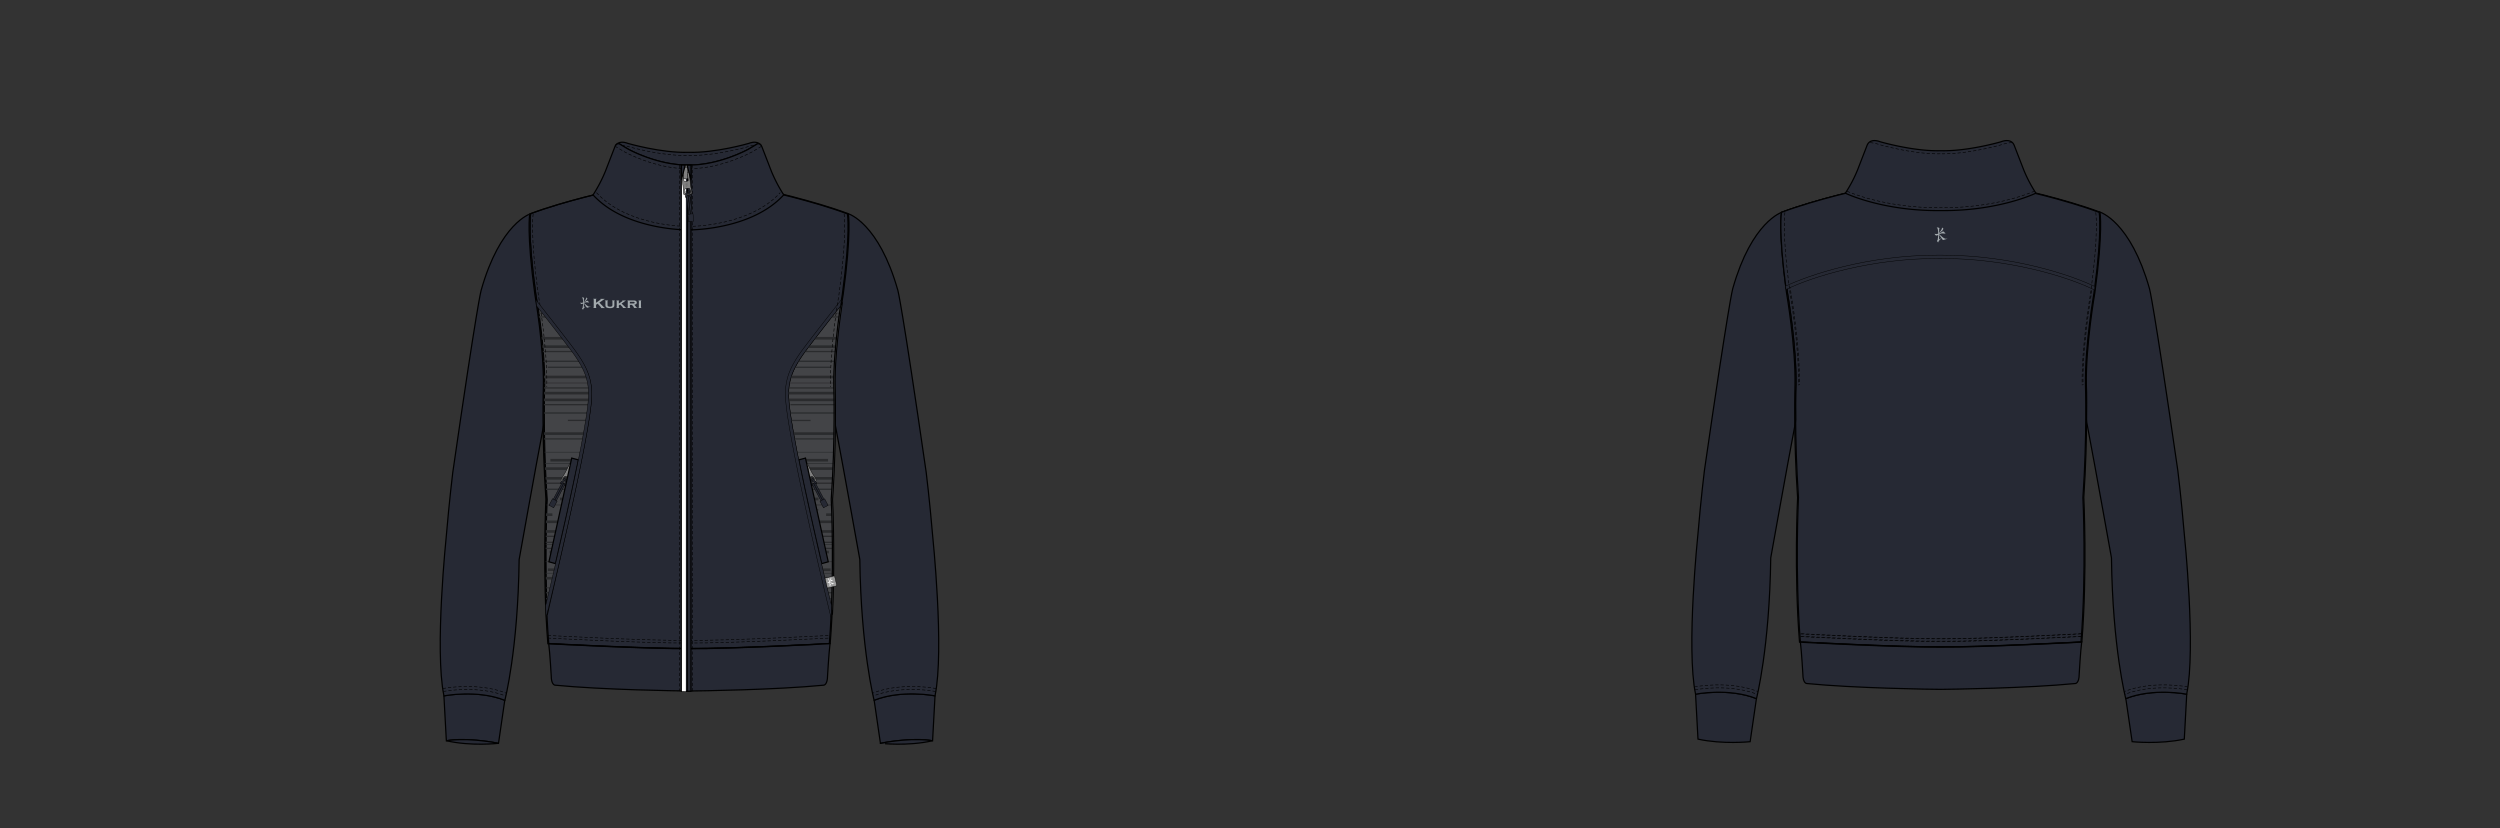 <?xml version="1.0" encoding="UTF-8"?><svg xmlns="http://www.w3.org/2000/svg" xmlns:xlink="http://www.w3.org/1999/xlink" contentScriptType="text/ecmascript" zoomAndPan="magnify" contentStyleType="text/css" style="position: relative; overflow: visible;" version="1.1" width="1600" preserveAspectRatio="xMinYMin meet" viewBox="0 0 1600 530" height="530" x="0" y="0"><rect x="0" y="0" width="1600" height="530" fill="#333333" stroke="none"/><svg contentScriptType="text/ecmascript" zoomAndPan="magnify" xmlns:xlink="http://www.w3.org/1999/xlink" contentStyleType="text/css" id="632681_FRONT" style="overflow: visible;" version="1.1" width="880" preserveAspectRatio="xMinYMin meet" viewBox="-160 0 660 503" height="530" class="" xmlns="http://www.w3.org/2000/svg" x="0" y="0">
    <svg contentScriptType="text/ecmascript" zoomAndPan="magnify" xmlns:xlink="http://www.w3.org/1999/xlink" contentStyleType="text/css" id="51815_1_BODY_FRONT" style="position: absolute; left: 107px; top: 115px;" contentstyletype="text/css" version="1.1" width="303.55" preserveAspectRatio="xMidYMid meet" viewBox="0 0 303.55 337.38" height="337.38" class="" xmlns="http://www.w3.org/2000/svg" x="107" y="115" contentscripttype="text/ecmascript">
        <defs class=""/>
        <g class="" id="Layer_1" data-name="Layer 1">
            <path transform="translate(-58.78 -9.59)" fill="#262934" data-p="1" class="" id="51815_1_BODY_FRONT_L0_S1" d="M210.61,19.11c3.57-.24,15.19,1.16,45.55-9.13,0,0,29.5,6.38,50.88,14.42,0,0,2,11.55-3.12,49,0,0-5.61,32.3-5.15,56,0,0,1,30.83-1.56,68.28,0,0,2.22,45.48-1.17,87.77,0,0-60.25,3.25-85.43,3h-.1c-25.19.2-85.44-3-85.44-3-3.38-42.29-1.17-87.77-1.17-87.77-2.57-37.45-1.55-68.28-1.55-68.28.46-23.72-5.15-56-5.15-56-5.15-37.45-3.13-49-3.13-49C135.46,16.36,165,10,165,10c30.35,10.29,42,8.89,45.55,9.13Z" stroke="#000" stroke-width="0.75"/>
            <path transform="translate(-58.78 -9.59)" fill="#262934" data-p="1" class="" id="51815_1_BODY_FRONT_L1_S1" d="M359.71,317.22l-1.48,27.3c-12.8-2.34-31.68,1.57-31.68,1.57l-3.81-26.18C339.59,313.24,359.71,317.22,359.71,317.22Z" stroke="#000" stroke-width="0.75"/>
            <path transform="translate(-58.78 -9.59)" fill="#262934" data-p="1" class="" id="51815_1_BODY_FRONT_L2_S1" d="M298.9,150.3c.21-16-.13-20.88-.13-20.88-.46-23.72,5.15-56,5.15-56,5.15-37.45,3.12-49,3.12-49s18.51,5.48,30.1,46.55c0,0,2.29,7.29,17.2,110.48,0,0,2.07,16.62,3.93,38.56,0,0,7.24,69.57,1.44,97.23,0,0-20.12-4-37,2.69,0,0-7.95-30.64-8.68-85.47,0,0-9.39-52.7-15-82.27Z" stroke="#000" stroke-width="0.75"/>
            <path transform="translate(-58.78 -9.59)" fill="none" stroke-dasharray="1.94 1.24" class="" id="51815_1_BODY_FRONT_L3" d="M360.1,314.59s-20.67-4.09-38,2.76" stroke="#000" stroke-width="0.35"/>
            <path transform="translate(-58.78 -9.59)" fill="none" stroke-dasharray="1.94 1.24" class="" id="51815_1_BODY_FRONT_L4" d="M360.38,312.8s-21-4.15-38.54,2.8" stroke="#000" stroke-width="0.35"/>
            <path transform="translate(-58.78 -9.59)" fill="#262934" data-p="1" class="" id="51815_1_BODY_FRONT_L5_S1" d="M358.23,344.52s-12-2.34-31.68,1.57C326.55,346.09,343.09,348,358.23,344.52Z" stroke="#000" stroke-width="0.75"/>
            <path transform="translate(-58.78 -9.59)" fill="#262934" data-p="1" class="" id="51815_1_BODY_FRONT_L6_S1" d="M61.41,317.22l1.48,27.3c12.8-2.34,31.68,1.57,31.68,1.57l3.81-26.18C81.53,313.24,61.41,317.22,61.41,317.22Z" stroke="#000" stroke-width="0.75"/>
            <path transform="translate(-58.78 -9.59)" fill="#262934" data-p="1" class="" id="51815_1_BODY_FRONT_L7_S1" d="M210.74,288.52h-.47c-25.32.19-85.2-3-85.2-3,.75,5.93,1.52,19.55,1.52,19.55,0,5.48,2.23,5.68,2.23,5.68,28.77,2.87,76.13,3.51,81.45,3.56h.47c5.33-.05,52.69-.69,81.45-3.56,0,0,2.22-.2,2.24-5.68,0,0,.77-13.62,1.51-19.55C295.94,285.47,236.07,288.71,210.74,288.52Z" stroke="#000" stroke-width="0.75"/>
            <path transform="translate(-58.78 -9.59)" fill="#262934" data-p="1" class="" id="51815_1_BODY_FRONT_L8_S1" d="M122.22,150.3c-.22-16,.13-20.88.13-20.88.46-23.72-5.15-56-5.15-56-5.15-37.45-3.13-49-3.13-49S95.57,29.88,84,71c0,0-2.29,7.29-17.2,110.48,0,0-2.07,16.62-3.93,38.56,0,0-7.25,69.57-1.44,97.23,0,0,20.12-4,37,2.69,0,0,8-30.64,8.67-85.47,0,0,9.4-52.7,15-82.27Z" stroke="#000" stroke-width="0.75"/>
            <path transform="translate(-58.78 -9.59)" fill="none" stroke-dasharray="1.94 1.24" class="" id="51815_1_BODY_FRONT_L9" d="M61,314.59s20.67-4.09,38,2.76" stroke="#000" stroke-width="0.35"/>
            <path transform="translate(-58.78 -9.59)" fill="none" stroke-dasharray="1.94 1.24" class="" id="51815_1_BODY_FRONT_L10" d="M60.74,312.8s21-4.15,38.53,2.8" stroke="#000" stroke-width="0.35"/>
            <path transform="translate(-58.78 -9.59)" fill="#262934" data-p="1" class="" id="51815_1_BODY_FRONT_L11_S1" d="M62.89,344.52s12-2.34,31.68,1.57C94.57,346.09,78,348,62.89,344.52Z" stroke="#000" stroke-width="0.75"/>
        </g>
    </svg>
    <svg contentScriptType="text/ecmascript" zoomAndPan="magnify" xmlns:xlink="http://www.w3.org/1999/xlink" contentStyleType="text/css" id="51819_1_PANEL_FRONT" style="position: absolute; left: 166px; top: 183px;" aria-disabled="true" contentstyletype="text/css" version="1.1" width="186.11" preserveAspectRatio="xMidYMid meet" viewBox="0 0 186.11 190.4" height="190.4" class="" xmlns="http://www.w3.org/2000/svg" x="166" y="183" contentscripttype="text/ecmascript">
        <defs/>
        <g id="Layer_1" data-name="Layer 1">
            <path transform="translate(-107.89 -784.67)" fill="#434447" data-p="2" id="51819_1_PANEL_FRONT_L0_S2" d="M260.79,843a35.35,35.35,0,0,1,1.73-13c2-6,6.05-11.94,9.37-16.35,6-7.93,15.36-19.9,21.61-27.81-1.54,10-4.7,33-4.34,51,0,0,1,30.83-1.56,68.28,0,0,1.59,32.61,0,68.28l-.08,1.67C287.34,972,261.79,867.57,260.79,843Z" stroke="#000" stroke-width="0.64"/>
            <path transform="translate(-107.89 -784.67)" fill="#434447" data-p="2" id="51819_1_PANEL_FRONT_L1_S2" d="M141.1,843a35.55,35.55,0,0,0-1.72-13c-2-6-6.06-11.94-9.38-16.35-6-7.93-15.36-19.9-21.61-27.81,1.54,10,4.7,33,4.34,51,0,0-1,30.83,1.56,68.28,0,0-1.59,32.61,0,68.28l.08,1.67C114.55,972,140.1,867.57,141.1,843Z" stroke="#000" stroke-width="0.64"/>
        </g>
    </svg>
    <svg contentScriptType="text/ecmascript" zoomAndPan="magnify" xmlns:xlink="http://www.w3.org/1999/xlink" contentStyleType="text/css" id="51960_1_PANEL_FRONT" style="position: absolute; left: 167px; top: 190px;" aria-disabled="true" contentstyletype="text/css" version="1.1" width="183.26" preserveAspectRatio="xMidYMid meet" viewBox="0 0 183.26 174.09" height="174.09" class="" xmlns="http://www.w3.org/2000/svg" x="167" y="190" contentscripttype="text/ecmascript">
        <defs/>
        <g id="Layer_1" data-name="Layer 1">
            <path data-p="3" fill="#2A2B2D" id="51960_1_PANEL_FRONT_L0_S3" d="M-651.55,560.1h2.26c.06-.27.12-.53.18-.81h-2.47Z" transform="translate(656.24 -386.01)"/>
            <path data-p="3" fill="#2A2B2D" id="51960_1_PANEL_FRONT_L1_S3" d="M-651.74,553.37h4c0-.19.09-.39.14-.58h-4.15C-651.75,553-651.75,553.18-651.74,553.37Z" transform="translate(656.24 -386.01)"/>
            <path data-p="3" fill="#2A2B2D" id="51960_1_PANEL_FRONT_L2_S3" d="M-651.66,556.44h3.21l.18-.81h-3.42Z" transform="translate(656.24 -386.01)"/>
            <path data-p="3" fill="#2A2B2D" id="51960_1_PANEL_FRONT_L3_S3" d="M-653,447.26h27.46l.12-.81H-653Z" transform="translate(656.24 -386.01)"/>
            <path data-p="3" fill="#2A2B2D" id="51960_1_PANEL_FRONT_L4_S3" d="M-638.31,451.77h12.07c0-.27.08-.54.13-.81h-12.2Z" transform="translate(656.24 -386.01)"/>
            <path data-p="3" fill="#2A2B2D" id="51960_1_PANEL_FRONT_L5_S3" d="M-652.93,435.62h28.5q0-.81,0-1.62H-652.9Q-652.91,434.74-652.93,435.62Z" transform="translate(656.24 -386.01)"/>
            <path data-p="3" fill="#2A2B2D" id="51960_1_PANEL_FRONT_L6_S3" d="M-626.1,441.39H-653v.81h26.9Z" transform="translate(656.24 -386.01)"/>
            <path data-p="3" fill="#2A2B2D" id="51960_1_PANEL_FRONT_L7_S3" d="M-653,439.69h28.33c0-.56.1-1.11.13-1.62H-653C-653,438.59-653,439.13-653,439.69Z" transform="translate(656.24 -386.01)"/>
            <path data-p="3" fill="#2A2B2D" id="51960_1_PANEL_FRONT_L8_S3" d="M-652.9,460.19h25.22c.1-.55.19-1.08.29-1.62h-25.53C-652.91,459.1-652.91,459.65-652.9,460.19Z" transform="translate(656.24 -386.01)"/>
            <path data-p="3" fill="#2A2B2D" id="51960_1_PANEL_FRONT_L9_S3" d="M-652.4,477.84h21.33c0-.13.05-.26.08-.4h-21.42C-652.41,477.58-652.4,477.71-652.4,477.84Z" transform="translate(656.24 -386.01)"/>
            <path data-p="3" fill="#2A2B2D" id="51960_1_PANEL_FRONT_L10_S3" d="M-651.85,548h5.34c.12-.53.25-1.07.37-1.62h-5.74Z" transform="translate(656.24 -386.01)"/>
            <path data-p="3" fill="#2A2B2D" id="51960_1_PANEL_FRONT_L11_S3" d="M-648.93,476.36h18.15l.33-1.62h-18.48Z" transform="translate(656.24 -386.01)"/>
            <path data-p="3" fill="#2A2B2D" id="51960_1_PANEL_FRONT_L12_S3" d="M-652.84,463h24.65l.15-.81h-24.82C-652.85,462.46-652.85,462.73-652.84,463Z" transform="translate(656.24 -386.01)"/>
            <path data-p="3" fill="#2A2B2D" id="51960_1_PANEL_FRONT_L13_S3" d="M-652.64,470.89h22.95c0-.14.05-.27.08-.41h-23Z" transform="translate(656.24 -386.01)"/>
            <path data-p="3" fill="#2A2B2D" id="51960_1_PANEL_FRONT_L14_S3" d="M-652.86,432.05h28.33c0-.27-.05-.54-.08-.81h-28.22C-652.84,431.45-652.85,431.71-652.86,432.05Z" transform="translate(656.24 -386.01)"/>
            <path data-p="3" fill="#2A2B2D" id="51960_1_PANEL_FRONT_L15_S3" d="M-654.27,402.29h14.73l-1.24-1.62h-13.66C-654.38,401.2-654.32,401.74-654.27,402.29Z" transform="translate(656.24 -386.01)"/>
            <path data-p="3" fill="#2A2B2D" id="51960_1_PANEL_FRONT_L16_S3" d="M-653.79,407.39h18.14l-1.23-1.62h-17C-653.88,406.3-653.84,406.85-653.79,407.39Z" transform="translate(656.24 -386.01)"/>
            <path data-p="3" fill="#2A2B2D" id="51960_1_PANEL_FRONT_L17_S3" d="M-656.18,386.41h4.3l-.32-.4h-4Z" transform="translate(656.24 -386.01)"/>
            <path data-p="3" fill="#2A2B2D" id="51960_1_PANEL_FRONT_L18_S3" d="M-655.84,388.93h5.93l-.63-.81h-5.41C-655.91,388.39-655.87,388.66-655.84,388.93Z" transform="translate(656.24 -386.01)"/>
            <path data-p="3" fill="#2A2B2D" id="51960_1_PANEL_FRONT_L19_S3" d="M-652,487.37H-633l.33-1.62H-652C-652,486.28-652,486.83-652,487.37Z" transform="translate(656.24 -386.01)"/>
            <path data-p="3" fill="#2A2B2D" id="51960_1_PANEL_FRONT_L20_S3" d="M-653.58,409.94h19.8l-.58-.81h-19.28Z" transform="translate(656.24 -386.01)"/>
            <path data-p="3" fill="#2A2B2D" id="51960_1_PANEL_FRONT_L21_S3" d="M-652.8,425.82h27.2c-.14-.53-.3-1.07-.47-1.62h-26.76Z" transform="translate(656.24 -386.01)"/>
            <path data-p="3" fill="#2A2B2D" id="51960_1_PANEL_FRONT_L22_S3" d="M-652.79,428.86h27.86c0-.14,0-.27-.07-.41h-27.79Z" transform="translate(656.24 -386.01)"/>
            <path data-p="3" fill="#2A2B2D" id="51960_1_PANEL_FRONT_L23_S3" d="M-653.17,415.85h23.24c-.16-.27-.31-.55-.47-.81h-22.82C-653.2,415.31-653.19,415.58-653.17,415.85Z" transform="translate(656.24 -386.01)"/>
            <path data-p="3" fill="#2A2B2D" id="51960_1_PANEL_FRONT_L24_S3" d="M-650.54,419.51H-628c-.13-.27-.28-.54-.41-.81h-22.17Z" transform="translate(656.24 -386.01)"/>
            <path data-p="3" fill="#2A2B2D" id="51960_1_PANEL_FRONT_L25_S3" d="M-652.24,481.46h20.43l.33-1.62h-20.83C-652.29,480.38-652.27,480.91-652.24,481.46Z" transform="translate(656.24 -386.01)"/>
            <path data-p="3" fill="#2A2B2D" id="51960_1_PANEL_FRONT_L26_S3" d="M-651.94,527h10.22l.09-.4h-10.31Z" transform="translate(656.24 -386.01)"/>
            <path data-p="3" fill="#2A2B2D" id="51960_1_PANEL_FRONT_L27_S3" d="M-651.89,522.18h11.26l.18-.81h-11.43C-651.89,521.64-651.89,521.9-651.89,522.18Z" transform="translate(656.24 -386.01)"/>
            <path data-p="3" fill="#2A2B2D" id="51960_1_PANEL_FRONT_L28_S3" d="M-651.93,525.84h10.48l.18-.81h-10.66Z" transform="translate(656.24 -386.01)"/>
            <path data-p="3" fill="#2A2B2D" id="51960_1_PANEL_FRONT_L29_S3" d="M-651.86,519.63h11.8c.12-.54.25-1.08.37-1.62h-12.14Z" transform="translate(656.24 -386.01)"/>
            <path data-p="3" fill="#2A2B2D" id="51960_1_PANEL_FRONT_L30_S3" d="M-651.74,513.76h13l.36-1.62H-651.7C-651.72,512.67-651.73,513.21-651.74,513.76Z" transform="translate(656.24 -386.01)"/>
            <path data-p="3" fill="#2A2B2D" id="51960_1_PANEL_FRONT_L31_S3" d="M-651.91,544.37h6.23l.09-.41h-6.32Z" transform="translate(656.24 -386.01)"/>
            <path data-p="3" fill="#2A2B2D" id="51960_1_PANEL_FRONT_L32_S3" d="M-647.73,507.82h-3.86c0,.52,0,1.06,0,1.62h3.9Z" transform="translate(656.24 -386.01)"/>
            <path data-p="3" fill="#2A2B2D" id="51960_1_PANEL_FRONT_L33_S3" d="M-650.45,542.88h5.11c.13-.53.25-1.07.37-1.62h-5.48Z" transform="translate(656.24 -386.01)"/>
            <path data-p="3" fill="#2A2B2D" id="51960_1_PANEL_FRONT_L34_S3" d="M-652,537.41h7.88l.09-.41h-8Z" transform="translate(656.24 -386.01)"/>
            <path data-p="3" fill="#2A2B2D" id="51960_1_PANEL_FRONT_L35_S3" d="M-649.44,532.15h6.55c.13-.53.25-1.08.37-1.62h-6.92Z" transform="translate(656.24 -386.01)"/>
            <path data-p="3" fill="#2A2B2D" id="51960_1_PANEL_FRONT_L36_S3" d="M-652,529.52h9.67c.06-.27.12-.54.19-.81h-9.85C-652,529-652,529.25-652,529.52Z" transform="translate(656.24 -386.01)"/>
            <path data-p="3" fill="#2A2B2D" id="51960_1_PANEL_FRONT_L37_S3" d="M-651.61,493.58h17.26l.18-.81h-17.49C-651.64,493-651.62,493.31-651.61,493.58Z" transform="translate(656.24 -386.01)"/>
            <path data-p="3" fill="#2A2B2D" id="51960_1_PANEL_FRONT_L38_S3" d="M-651.82,489.92h18.25c.06-.27.11-.54.17-.81h-18.47C-651.85,489.37-651.84,489.65-651.82,489.92Z" transform="translate(656.24 -386.01)"/>
            <path data-p="3" fill="#2A2B2D" id="51960_1_PANEL_FRONT_L39_S3" d="M-643.11,499.89h7.41c.11-.54.23-1.08.35-1.62h-7.76Z" transform="translate(656.24 -386.01)"/>
            <path data-p="3" fill="#2A2B2D" id="51960_1_PANEL_FRONT_L40_S3" d="M-643,506.12h6l.18-.81H-643Z" transform="translate(656.24 -386.01)"/>
            <path data-p="3" fill="#2A2B2D" id="51960_1_PANEL_FRONT_L41_S3" d="M-651.42,502.93h15.06l.09-.41h-15.14C-651.41,502.65-651.42,502.79-651.42,502.93Z" transform="translate(656.24 -386.01)"/>
            <path data-p="3" fill="#2A2B2D" id="51960_1_PANEL_FRONT_L42_S3" d="M-482.7,548h5.34l0-1.62h-5.74C-482.95,546.91-482.82,547.45-482.7,548Z" transform="translate(656.24 -386.01)"/>
            <path data-p="3" fill="#2A2B2D" id="51960_1_PANEL_FRONT_L43_S3" d="M-483.53,544.37h6.23V544h-6.32Z" transform="translate(656.24 -386.01)"/>
            <path data-p="3" fill="#2A2B2D" id="51960_1_PANEL_FRONT_L44_S3" d="M-489.15,519.63h11.8l0-1.62h-12.14C-489.4,518.55-489.28,519.09-489.15,519.63Z" transform="translate(656.24 -386.01)"/>
            <path data-p="3" fill="#2A2B2D" id="51960_1_PANEL_FRONT_L45_S3" d="M-478.76,541.26h-5.48c.12.55.24,1.09.37,1.62h5.11Z" transform="translate(656.24 -386.01)"/>
            <path data-p="3" fill="#2A2B2D" id="51960_1_PANEL_FRONT_L46_S3" d="M-490.46,513.76h13c0-.55,0-1.09,0-1.62h-13.31Z" transform="translate(656.24 -386.01)"/>
            <path data-p="3" fill="#2A2B2D" id="51960_1_PANEL_FRONT_L47_S3" d="M-486.17,505.31h-6.16l.18.81h6Z" transform="translate(656.24 -386.01)"/>
            <path data-p="3" fill="#2A2B2D" id="51960_1_PANEL_FRONT_L48_S3" d="M-480.76,556.44h3.21l0-.81h-3.42Z" transform="translate(656.24 -386.01)"/>
            <path data-p="3" fill="#2A2B2D" id="51960_1_PANEL_FRONT_L49_S3" d="M-487.49,527h10.22v-.4h-10.32C-487.55,526.73-487.52,526.87-487.49,527Z" transform="translate(656.24 -386.01)"/>
            <path data-p="3" fill="#2A2B2D" id="51960_1_PANEL_FRONT_L50_S3" d="M-481.46,553.37h4c0-.19,0-.39,0-.58h-4.15C-481.55,553-481.51,553.18-481.46,553.37Z" transform="translate(656.24 -386.01)"/>
            <path data-p="3" fill="#2A2B2D" id="51960_1_PANEL_FRONT_L51_S3" d="M-487.76,525.84h10.48c0-.27,0-.54,0-.81h-10.65Z" transform="translate(656.24 -386.01)"/>
            <path data-p="3" fill="#2A2B2D" id="51960_1_PANEL_FRONT_L52_S3" d="M-486.92,529.52h9.67c0-.27,0-.54,0-.81h-9.85C-487,529-487,529.25-486.92,529.52Z" transform="translate(656.24 -386.01)"/>
            <path data-p="3" fill="#2A2B2D" id="51960_1_PANEL_FRONT_L53_S3" d="M-479.77,530.53h-6.92c.12.54.24,1.09.37,1.62h6.55Z" transform="translate(656.24 -386.01)"/>
            <path data-p="3" fill="#2A2B2D" id="51960_1_PANEL_FRONT_L54_S3" d="M-488.58,522.18h11.26c0-.28,0-.54,0-.81h-11.43Z" transform="translate(656.24 -386.01)"/>
            <path data-p="3" fill="#2A2B2D" id="51960_1_PANEL_FRONT_L55_S3" d="M-485.13,537.41h7.88V537h-8Z" transform="translate(656.24 -386.01)"/>
            <path data-p="3" fill="#2A2B2D" id="51960_1_PANEL_FRONT_L56_S3" d="M-479.92,560.1h2.26l0-.81h-2.47C-480,559.57-480,559.83-479.92,560.1Z" transform="translate(656.24 -386.01)"/>
            <path data-p="3" fill="#2A2B2D" id="51960_1_PANEL_FRONT_L57_S3" d="M-486.1,498.27h-7.76c.12.54.24,1.08.35,1.62h7.41Z" transform="translate(656.24 -386.01)"/>
            <path data-p="3" fill="#2A2B2D" id="51960_1_PANEL_FRONT_L58_S3" d="M-504.29,428.86h27.87v-.41h-27.79C-504.24,428.59-504.26,428.72-504.29,428.86Z" transform="translate(656.24 -386.01)"/>
            <path data-p="3" fill="#2A2B2D" id="51960_1_PANEL_FRONT_L59_S3" d="M-503.61,425.82h27.2c0-.53,0-1.08,0-1.62h-26.76C-503.31,424.75-503.47,425.29-503.61,425.82Z" transform="translate(656.24 -386.01)"/>
            <path data-p="3" fill="#2A2B2D" id="51960_1_PANEL_FRONT_L60_S3" d="M-478.67,418.7h-22.17c-.14.27-.28.54-.41.81h22.58Z" transform="translate(656.24 -386.01)"/>
            <path data-p="3" fill="#2A2B2D" id="51960_1_PANEL_FRONT_L61_S3" d="M-481.48,509.44h3.9c0-.56,0-1.1,0-1.62h-3.86Z" transform="translate(656.24 -386.01)"/>
            <path data-p="3" fill="#2A2B2D" id="51960_1_PANEL_FRONT_L62_S3" d="M-504.78,435.62h28.5q0-.89,0-1.62h-28.47Q-504.8,434.81-504.78,435.62Z" transform="translate(656.24 -386.01)"/>
            <path data-p="3" fill="#2A2B2D" id="51960_1_PANEL_FRONT_L63_S3" d="M-503.11,442.2h26.9v-.81h-26.9Z" transform="translate(656.24 -386.01)"/>
            <path data-p="3" fill="#2A2B2D" id="51960_1_PANEL_FRONT_L64_S3" d="M-504.57,439.69h28.34c0-.56,0-1.1,0-1.62h-28.44C-504.66,438.58-504.61,439.13-504.57,439.69Z" transform="translate(656.24 -386.01)"/>
            <path data-p="3" fill="#2A2B2D" id="51960_1_PANEL_FRONT_L65_S3" d="M-499.28,415.85H-476c0-.27,0-.54.05-.81h-22.82C-499,415.3-499.12,415.58-499.28,415.85Z" transform="translate(656.24 -386.01)"/>
            <path data-p="3" fill="#2A2B2D" id="51960_1_PANEL_FRONT_L66_S3" d="M-479.3,388.93h5.93c0-.27.07-.54.1-.81h-5.4Z" transform="translate(656.24 -386.01)"/>
            <path data-p="3" fill="#2A2B2D" id="51960_1_PANEL_FRONT_L67_S3" d="M-477.33,386.41h4.3c0-.14,0-.27,0-.4h-4Z" transform="translate(656.24 -386.01)"/>
            <path data-p="3" fill="#2A2B2D" id="51960_1_PANEL_FRONT_L68_S3" d="M-489.67,402.29h14.73c.05-.55.11-1.09.17-1.62h-13.66Z" transform="translate(656.24 -386.01)"/>
            <path data-p="3" fill="#2A2B2D" id="51960_1_PANEL_FRONT_L69_S3" d="M-493.56,407.39h18.14c0-.54.09-1.09.14-1.62h-17.05Z" transform="translate(656.24 -386.01)"/>
            <path data-p="3" fill="#2A2B2D" id="51960_1_PANEL_FRONT_L70_S3" d="M-495.43,409.94h19.8l.06-.81h-19.28Z" transform="translate(656.24 -386.01)"/>
            <path data-p="3" fill="#2A2B2D" id="51960_1_PANEL_FRONT_L71_S3" d="M-504.68,432.05h28.32c0-.34,0-.6,0-.81H-504.6C-504.63,431.51-504.66,431.78-504.68,432.05Z" transform="translate(656.24 -386.01)"/>
            <path data-p="3" fill="#2A2B2D" id="51960_1_PANEL_FRONT_L72_S3" d="M-496.18,487.37h18.93c0-.54.05-1.09.08-1.62h-19.35C-496.4,486.28-496.29,486.83-496.18,487.37Z" transform="translate(656.24 -386.01)"/>
            <path data-p="3" fill="#2A2B2D" id="51960_1_PANEL_FRONT_L73_S3" d="M-498.14,477.84h21.32c0-.13,0-.26,0-.4h-21.42C-498.19,477.58-498.16,477.71-498.14,477.84Z" transform="translate(656.24 -386.01)"/>
            <path data-p="3" fill="#2A2B2D" id="51960_1_PANEL_FRONT_L74_S3" d="M-495.64,489.92h18.25c0-.27,0-.55.05-.81h-18.47C-495.75,489.38-495.7,489.65-495.64,489.92Z" transform="translate(656.24 -386.01)"/>
            <path data-p="3" fill="#2A2B2D" id="51960_1_PANEL_FRONT_L75_S3" d="M-497.4,481.46H-477c0-.55.05-1.08.07-1.62h-20.83Z" transform="translate(656.24 -386.01)"/>
            <path data-p="3" fill="#2A2B2D" id="51960_1_PANEL_FRONT_L76_S3" d="M-494.86,493.58h17.26c0-.27,0-.54.05-.81H-495Z" transform="translate(656.24 -386.01)"/>
            <path data-p="3" fill="#2A2B2D" id="51960_1_PANEL_FRONT_L77_S3" d="M-492.85,502.93h15.06c0-.14,0-.28,0-.41h-15.14Z" transform="translate(656.24 -386.01)"/>
            <path data-p="3" fill="#2A2B2D" id="51960_1_PANEL_FRONT_L78_S3" d="M-499.52,470.89h22.95c0-.14,0-.27,0-.41h-23C-499.57,470.62-499.54,470.75-499.52,470.89Z" transform="translate(656.24 -386.01)"/>
            <path data-p="3" fill="#2A2B2D" id="51960_1_PANEL_FRONT_L79_S3" d="M-501.53,460.19h25.22c0-.54,0-1.09,0-1.62h-25.53C-501.72,459.11-501.63,459.64-501.53,460.19Z" transform="translate(656.24 -386.01)"/>
            <path data-p="3" fill="#2A2B2D" id="51960_1_PANEL_FRONT_L80_S3" d="M-480.28,474.74h-18.48c.11.53.22,1.08.32,1.62h18.16Z" transform="translate(656.24 -386.01)"/>
            <path data-p="3" fill="#2A2B2D" id="51960_1_PANEL_FRONT_L81_S3" d="M-490.9,451h-12.2c.05.27.09.54.13.81h12.07Z" transform="translate(656.24 -386.01)"/>
            <path data-p="3" fill="#2A2B2D" id="51960_1_PANEL_FRONT_L82_S3" d="M-501,463h24.65c0-.27,0-.54,0-.81h-24.82Z" transform="translate(656.24 -386.01)"/>
            <path data-p="3" fill="#2A2B2D" id="51960_1_PANEL_FRONT_L83_S3" d="M-503.65,447.26h27.45c0-.26,0-.54,0-.81h-27.58Z" transform="translate(656.24 -386.01)"/>
        </g>
    </svg>
    <svg contentScriptType="text/ecmascript" zoomAndPan="magnify" xmlns:xlink="http://www.w3.org/1999/xlink" contentStyleType="text/css" id="51817_1_PANEL_FRONT" style="position: absolute; left: 161px; top: 86px;" aria-disabled="true" contentstyletype="text/css" version="1.1" width="194.51" preserveAspectRatio="xMidYMid meet" viewBox="0 0 194.51 334.29" height="334.29" class="" xmlns="http://www.w3.org/2000/svg" x="161" y="86" contentscripttype="text/ecmascript">
        <defs/>
        <g id="Layer_1" data-name="Layer 1">
            <path fill="none" stroke-width="0.75" d="M199.45,416c3.57-.24,15.19,1.16,45.55-9.14,0,0,29.5,6.39,50.88,14.42,0,0,2,11.55-3.12,49,0,0-5.61,32.3-5.15,56,0,0,1,30.83-1.56,68.28,0,0,2.22,45.49-1.17,87.78,0,0-60.25,3.25-85.43,3h-.1c-25.19.21-85.44-3-85.44-3-3.38-42.29-1.17-87.78-1.17-87.78-2.57-37.45-1.55-68.28-1.55-68.28.46-23.72-5.15-56-5.15-56-5.15-37.45-3.13-49-3.13-49,21.39-8,50.89-14.42,50.89-14.42,30.35,10.3,42,8.9,45.55,9.14Z" id="51817_1_PANEL_FRONT_L0" transform="translate(-102.15 -377.35)" stroke="#000"/>
            <path transform="translate(-102.15 -377.35)" fill="#262934" data-p="1" id="51817_1_PANEL_FRONT_L1_S1" d="M281,596.83a.47.47,0,0,1-.65-.2l-6.44-12.2a.49.49,0,0,1,.2-.65.47.47,0,0,1,.65.2l6.45,12.2A.48.48,0,0,1,281,596.83Z" stroke="#000" stroke-width="0.25"/>
            <path transform="translate(-102.15 -377.35)" fill="#262934" data-p="1" id="51817_1_PANEL_FRONT_L2_S1" d="M282,596.32a.49.49,0,0,1-.65-.21l-6.44-12.2a.49.49,0,0,1,.2-.65.49.49,0,0,1,.66.2l6.44,12.21A.49.49,0,0,1,282,596.32Z" stroke="#000" stroke-width="0.25"/>
            <rect x="267.52" y="572.61" transform="translate(-290.21 -242.44) rotate(-21.02)" fill="gray" width="3.93" height="3.18" id="51817_1_PANEL_FRONT_L3" stroke="#000" stroke-width="0.25"/>
            <path fill="gray" stroke-width="0.25" d="M275.92,581c-.91-1.37-1.63-2.66-1.63-2.66-.78-1.41-3-6-3-6-.37-.92-.95-.62-.95-.62l-.45.24h0l-2.56,1.35h0l-.45.24s-.58.31,0,1.13c0,0,2.58,4.42,3.3,5.86,0,0,.66,1.33,1.28,2.85a15,15,0,0,0,.84,1.67s.46.93,2.76-.26,1.77-2.14,1.77-2.14A15.13,15.13,0,0,0,275.92,581ZM271.61,577l-.53.28-.08,0-.53.28a.65.65,0,0,1-.93-.31l-1.5-2.86,2.33-1.23,1.51,2.86A.65.65,0,0,1,271.61,577Zm3.92,6.25-1,.53h0l-1,.52c-.77.4-1.19-.71-1.19-.71-.76-1.75.05-2,.05-2l.76-.4h0l.77-.4s.64-.53,1.7,1.1C275.62,581.82,276.3,582.8,275.53,583.2Z" id="51817_1_PANEL_FRONT_L4" transform="translate(-102.15 -377.35)" stroke="#000"/>
            <path fill="gray" stroke-width="0.25" d="M275.08,584.78h0l0,0Z" id="51817_1_PANEL_FRONT_L5" transform="translate(-102.15 -377.35)" stroke="#000"/>
            <path fill="#666" id="51817_1_PANEL_FRONT_L6" d="M271.84,580.17a2.11,2.11,0,0,0,.3-.75c.07-.23.13-.38.17-.5v0l-.21,0a1.29,1.29,0,0,0-.59.32.54.54,0,0,1-.33.14.61.61,0,0,0,.11-.34c0-.2.15-.23.49-.23a1.46,1.46,0,0,0,.44-.06l0,0a3.71,3.71,0,0,1-.61-.06.72.72,0,0,1-.49-.21s0-.05,0-.12,0-.15.09-.16,0,.05.12.13a1.82,1.82,0,0,0,.51.26l.33.1c-.14-.23-.31-.48-.35-.54s-.07,0-.13-.1,0-.13.09-.24.28-.22.24-.11a.44.44,0,0,0,0,.23,3.11,3.11,0,0,0,.41.82l.19-.07a.92.92,0,0,0,.38-.3s.08.4-.14.49a.72.72,0,0,1-.32,0,5.08,5.08,0,0,0,.61.71l0,.07a.16.16,0,0,1,.26.18c0,.1,0,.23,0,.23a1,1,0,0,0-.38-.21l-.45-.11,0,0h.41l-.48-.7a2.38,2.38,0,0,1,0,.36,3.19,3.19,0,0,0,0,.55.87.87,0,0,1-.08.3s-.72.2-.77.24S271.67,580.4,271.84,580.17Z" transform="translate(-102.15 -377.35)"/>
            <path fill="gray" stroke-width="0.25" d="M273.6,583.08a7.14,7.14,0,0,1,.76,3" id="51817_1_PANEL_FRONT_L7" transform="translate(-102.15 -377.35)" stroke="#000"/>
            <path transform="translate(-102.15 -377.35)" fill="#262934" data-p="1" id="51817_1_PANEL_FRONT_L8_S1" d="M274.58,586.49a.37.37,0,0,1-.21.06.47.47,0,0,1-.49-.47,6.61,6.61,0,0,0-.7-2.76.49.49,0,0,1,.19-.66h0a.47.47,0,0,1,.64.19,7.37,7.37,0,0,1,.82,3.21A.45.45,0,0,1,274.58,586.49Z" stroke="#000" stroke-width="0.25"/>
            <path fill="gray" stroke-width="0.25" d="M274.75,582.47a7.13,7.13,0,0,0,2,2.31" id="51817_1_PANEL_FRONT_L9" transform="translate(-102.15 -377.35)" stroke="#000"/>
            <path transform="translate(-102.15 -377.35)" fill="#262934" data-p="1" id="51817_1_PANEL_FRONT_L10_S1" d="M277,585.21a.43.43,0,0,0,.16-.14.48.48,0,0,0-.11-.68,6.47,6.47,0,0,1-1.88-2.13.49.49,0,0,0-.65-.22h0a.48.48,0,0,0-.2.64,7.25,7.25,0,0,0,2.18,2.48A.47.47,0,0,0,277,585.21Z" stroke="#000" stroke-width="0.25"/>
            <rect x="280.09" y="594.77" transform="translate(-348.23 -176.86) rotate(-27.82)" fill="#262934" data-p="1" width="3.18" height="4.51" id="51817_1_PANEL_FRONT_L11_S1" stroke="#000" stroke-width="0.25"/>
            <path transform="translate(-102.15 -377.35)" fill="#262934" data-p="1" id="51817_1_PANEL_FRONT_L12_S1" d="M270.39,569.58l13.83,63-4,1.12c-4.18-17.89-9.66-42-13.92-63Z" stroke="#000" stroke-width="0.75"/>
            <path transform="translate(-102.15 -377.35)" fill="#262934" data-p="1" id="51817_1_PANEL_FRONT_L13_S1" d="M258.25,532.51A36.24,36.24,0,0,1,260,519.16c2.08-6.35,6.43-12.53,9.53-16.63,5.85-7.77,15-19.43,21.65-27.89l1-1.15c-.16,1.05-.36,2.34-.58,3.82-6.51,8.26-15,19.09-20.51,26.42-3,4-7.23,10-9.22,16a34.18,34.18,0,0,0-1.67,12.65c.88,21.73,21.56,108.51,26,126.79-.09,2.45-.2,4.92-.32,7.39l-.8-3.52C284,658.63,259.24,556.9,258.25,532.51Z" stroke="#000" stroke-width="0.25"/>
            <path transform="translate(-102.15 -377.35)" fill="none" stroke-dasharray="1.94 1.24" id="51817_1_PANEL_FRONT_L14" d="M113.91,678.91s60.25,3.25,85.44,3c25.18.21,85.43-3,85.43-3" stroke="#000" stroke-width="0.35"/>
            <path transform="translate(-102.15 -377.35)" fill="none" stroke-dasharray="1.94 1.24" id="51817_1_PANEL_FRONT_L15" d="M113.91,677.32s60.25,3.26,85.44,3c25.18.21,85.43-3,85.43-3" stroke="#000" stroke-width="0.35"/>
            <path transform="translate(-102.15 -377.35)" fill="none" stroke-dasharray="1.94 1.24" id="51817_1_PANEL_FRONT_L16" d="M105,421.27s-2,11.55,3.12,49c0,0,5.62,32.3,5.15,56" stroke="#000" stroke-width="0.35"/>
            <path transform="translate(-102.15 -377.35)" fill="none" stroke-dasharray="1.94 1.24" id="51817_1_PANEL_FRONT_L17" d="M293.86,421.27s2,11.55-3.13,49c0,0-5.62,32.3-5.14,56" stroke="#000" stroke-width="0.35"/>
            <path transform="translate(-102.15 -377.35)" fill="#262934" data-p="1" id="51817_1_PANEL_FRONT_L18_S1" d="M117.82,596.83a.48.48,0,0,0,.66-.2l6.44-12.2a.49.49,0,0,0-.86-.45l-6.44,12.2A.49.49,0,0,0,117.82,596.83Z" stroke="#000" stroke-width="0.25"/>
            <path transform="translate(-102.15 -377.35)" fill="#262934" data-p="1" id="51817_1_PANEL_FRONT_L19_S1" d="M116.84,596.32a.5.5,0,0,0,.66-.21l6.43-12.2a.47.47,0,0,0-.2-.65.48.48,0,0,0-.65.2l-6.44,12.21A.49.49,0,0,0,116.84,596.32Z" stroke="#000" stroke-width="0.25"/>
            <rect x="127.34" y="572.61" transform="translate(-58.14 779.21) rotate(-158.98)" fill="gray" width="3.93" height="3.18" id="51817_1_PANEL_FRONT_L20" stroke="#000" stroke-width="0.25"/>
            <path fill="gray" stroke-width="0.25" d="M122,582.65s-.6.87,1.77,2.14,2.77.26,2.77.26a15,15,0,0,0,.84-1.67c.62-1.52,1.28-2.85,1.28-2.85.72-1.44,3.3-5.86,3.3-5.86.55-.82,0-1.13,0-1.13l-.45-.24h0L128.89,572h0l-.45-.24s-.58-.3-1,.62c0,0-2.2,4.62-3,6,0,0-.72,1.29-1.63,2.66A16.67,16.67,0,0,0,122,582.65Zm5-6.64,1.51-2.86,2.33,1.23-1.51,2.86a.64.64,0,0,1-.92.31l-.53-.28-.09,0-.52-.28A.65.65,0,0,1,126.92,576Zm-3.74,5.81c1.06-1.63,1.7-1.1,1.7-1.1l.76.4h0l.76.4s.81.28,0,2c0,0-.43,1.11-1.19.71,0,0-.71-.38-1-.52h0l-1-.53C122.5,582.8,123.18,581.82,123.18,581.82Z" id="51817_1_PANEL_FRONT_L21" transform="translate(-102.15 -377.35)" stroke="#000"/>
            <path transform="translate(-102.15 -377.35)" fill="#262934" data-p="1" id="51817_1_PANEL_FRONT_L22_S1" d="M123.72,584.78h0l0,0Z" stroke="#000" stroke-width="0.25"/>
            <path fill="#666" id="51817_1_PANEL_FRONT_L23" d="M127,580.17a2.11,2.11,0,0,1-.3-.75,5,5,0,0,0-.18-.5v0l.21,0a1.3,1.3,0,0,1,.58.32.56.56,0,0,0,.34.14.6.6,0,0,1-.12-.34c0-.2-.15-.23-.48-.23a1.46,1.46,0,0,1-.44-.06l0,0a3.8,3.8,0,0,0,.61-.06.72.72,0,0,0,.49-.21s0-.05,0-.12,0-.15-.09-.16,0,.05-.13.13a1.67,1.67,0,0,1-.51.26l-.32.1c.14-.23.3-.48.35-.54s.07,0,.13-.1,0-.13-.09-.24-.28-.22-.24-.11a.44.44,0,0,1,0,.23,3.11,3.11,0,0,1-.41.82l-.19-.07a.92.92,0,0,1-.38-.3s-.09.4.14.49a.72.72,0,0,0,.32,0,5.08,5.08,0,0,1-.61.71l0,.07a.16.16,0,0,0-.26.18c0,.1,0,.23.05.23a.93.93,0,0,1,.37-.21l.46-.11,0,0H126l.47-.7c0,.11,0,.23,0,.36a4.77,4.77,0,0,1,0,.55.87.87,0,0,0,.08.3s.72.2.77.24S127.13,580.4,127,580.17Z" transform="translate(-102.15 -377.35)"/>
            <path fill="gray" stroke-width="0.25" d="M125.2,583.08a7.14,7.14,0,0,0-.76,3" id="51817_1_PANEL_FRONT_L24" transform="translate(-102.15 -377.35)" stroke="#000"/>
            <path transform="translate(-102.15 -377.35)" fill="#262934" data-p="1" id="51817_1_PANEL_FRONT_L25_S1" d="M124.21,586.49a.43.43,0,0,0,.22.06.49.49,0,0,0,.49-.47,6.69,6.69,0,0,1,.69-2.76.49.49,0,0,0-.18-.66h0a.48.48,0,0,0-.65.19,7.53,7.53,0,0,0-.82,3.21A.49.49,0,0,0,124.21,586.49Z" stroke="#000" stroke-width="0.25"/>
            <path fill="gray" stroke-width="0.25" d="M124,582.47a7,7,0,0,1-2,2.31" id="51817_1_PANEL_FRONT_L26" transform="translate(-102.15 -377.35)" stroke="#000"/>
            <path transform="translate(-102.15 -377.35)" fill="#262934" data-p="1" id="51817_1_PANEL_FRONT_L27_S1" d="M121.78,585.21a.55.55,0,0,1-.17-.14.5.5,0,0,1,.11-.68,6.72,6.72,0,0,0,1.89-2.13.49.49,0,0,1,.65-.22h0a.48.48,0,0,1,.2.64,7.52,7.52,0,0,1-2.18,2.48A.48.48,0,0,1,121.78,585.21Z" stroke="#000" stroke-width="0.25"/>
            <rect x="115.53" y="594.77" transform="translate(-160.1 802.34) rotate(-152.18)" fill="#262934" data-p="1" width="3.18" height="4.51" id="51817_1_PANEL_FRONT_L28_S1" stroke="#000" stroke-width="0.25"/>
            <path transform="translate(-102.15 -377.35)" fill="#262934" data-p="1" id="51817_1_PANEL_FRONT_L29_S1" d="M128.41,569.58l-13.83,63,4,1.12c4.17-17.89,9.66-42,13.91-63Z" stroke="#000" stroke-width="0.75"/>
            <path transform="translate(-102.15 -377.35)" fill="#262934" data-p="1" id="51817_1_PANEL_FRONT_L30_S1" d="M140.55,532.51a36.24,36.24,0,0,0-1.77-13.35c-2.09-6.35-6.44-12.53-9.53-16.63-5.85-7.77-15-19.43-21.66-27.89l-1-1.15c.17,1.05.37,2.34.59,3.82,6.51,8.26,15,19.09,20.5,26.42,3,4,7.24,10,9.23,16a34.38,34.38,0,0,1,1.67,12.65c-.88,21.73-21.57,108.51-26,126.79.09,2.45.2,4.92.32,7.39l.8-3.52C114.79,658.63,139.56,556.9,140.55,532.51Z" stroke="#000" stroke-width="0.25"/>
            <polygon fill="#999" id="51817_1_PANEL_FRONT_L31" stroke-width="0.25" points="182.98 264.45 182.98 264.45 180.08 265.14 181.52 271.19 184.41 270.5 184.42 270.5 187.31 269.81 185.88 263.76 182.98 264.45" stroke="#000"/>
            <path fill="#fff" id="51817_1_PANEL_FRONT_L32" d="M287.27,645.67a4.06,4.06,0,0,1-1.29-.52l-.82-.37v0l.29-.22a2.38,2.38,0,0,1,1.08-.35.92.92,0,0,0,.58-.23,1.15,1.15,0,0,1-.56-.27c-.28-.2-.47-.08-.86.33a2.64,2.64,0,0,1-.59.47l0-.1a8.91,8.91,0,0,0,.66-.81,1.3,1.3,0,0,0,.31-.86c0-.07,0-.08-.17-.14s-.23-.14-.29-.06,0,.1,0,.29a2.77,2.77,0,0,1-.28.94,2.49,2.49,0,0,1-.26.53c-.11-.45-.24-1-.25-1.07a1.29,1.29,0,0,1,0-.29c0-.14-.15-.16-.41-.17s-.6.09-.42.17a.66.66,0,0,1,.3.26,5.25,5.25,0,0,1,.53,1.47l-.31.15a1.56,1.56,0,0,1-.81.13s.39.57.76.41a1.41,1.41,0,0,0,.45-.34,9.14,9.14,0,0,1,.16,1.59l.13,0a1,1,0,0,0-.27.31.81.81,0,0,0,.19.22c.13.12.3.25.33.21a1.75,1.75,0,0,1,.19-.7c.2-.33.4-.69.4-.69l0-.09s-.16.19-.37.39l-.12.1c-.06-.25-.22-1-.31-1.39l.48.36a8.67,8.67,0,0,1,.7.66,1.17,1.17,0,0,0,.46.25c.08,0,1.09-.65,1.2-.66C288,645.41,287.76,645.73,287.27,645.67Z" transform="translate(-102.15 -377.35)"/>
            <path transform="translate(-102.15 -377.35)" fill="#262934" data-p="1" id="51817_1_PANEL_FRONT_L33_S1" d="M199.42,383.88c16.44.44,36.52-5.43,36.52-5.43,6-2.28,7.69,1.53,7.69,1.53-1.23-2-2.73-1.09-2.73-1.09s-4.6,2.82-5.44,3.25c0,0-17.7,9.73-36.16,9.45h-.11c-18.46.28-36.15-9.45-36.15-9.45-.85-.43-5.44-3.25-5.44-3.25s-1.51-.94-2.74,1.09c0,0,1.64-3.81,7.69-1.53,0,0,20.07,5.87,36.52,5.43Z" stroke="#000" stroke-width="0.75"/>
            <path transform="translate(-102.15 -377.35)" fill="none" stroke-dasharray="1.94 1.24" id="51817_1_PANEL_FRONT_L34" d="M158.71,379.6a9.53,9.53,0,0,1,3.84.72s20.07,5.87,36.52,5.43h.35c16.44.44,36.52-5.43,36.52-5.43a9.7,9.7,0,0,1,3.59-.72" stroke="#000" stroke-width="0.35"/>
            <path transform="translate(-102.15 -377.35)" fill="#262934" data-p="1" id="51817_1_PANEL_FRONT_L35_S1" d="M249.74,395.5l-5.81-15s-1.08-2.6-3-1.62c0,0-4.59,2.82-5.44,3.25,0,0-17.7,9.73-36.16,9.45h-.12c-18.46.28-36.15-9.45-36.15-9.45-.85-.43-5.44-3.25-5.44-3.25-1.94-1-3,1.62-3,1.62l-5.81,15a88.49,88.49,0,0,1-7.44,14.23C160.84,431,197.62,431,199.25,431s38.41,0,57.94-21.29A89.81,89.81,0,0,1,249.74,395.5Z" stroke="#000" stroke-width="0.75"/>
            <path transform="translate(-102.15 -377.35)" fill="none" stroke-dasharray="1.94 1.24" id="51817_1_PANEL_FRONT_L36" d="M243.58,380.26s-4.89,3-5.79,3.46c0,0-18.83,10.36-38.47,10.06h-.13c-19.64.3-38.48-10.06-38.48-10.06-.9-.46-5.79-3.46-5.79-3.46" stroke="#000" stroke-width="0.35"/>
            <path transform="translate(-102.15 -377.35)" fill="none" stroke-dasharray="1.94 1.24" id="51817_1_PANEL_FRONT_L37" d="M143.44,408.37c18.83,20.5,54.24,20.54,55.81,20.53s37,0,55.82-20.53" stroke="#000" stroke-width="0.35"/>
            <path fill="#a2a9ad" id="51817_1_PANEL_FRONT_L38" d="M144.18,475.79l-1,.68V478a.27.27,0,0,0,.06.19.45.45,0,0,0,.24.11v.13h-2v-.13a.49.49,0,0,0,.23-.11.27.27,0,0,0,.07-.19v-4.73a.27.27,0,0,0-.07-.19.61.61,0,0,0-.23-.11v-.13h2v.13a.69.69,0,0,0-.24.1.32.32,0,0,0-.06.2v2l2.67-1.89c.13-.08.19-.15.19-.2s-.09-.14-.28-.17v-.13h2.68v.13a1.21,1.21,0,0,0-.24.07s-.18.12-.41.28l-.37.26-2.22,1.53,2.52,2.58a3.52,3.52,0,0,0,.5.47.86.86,0,0,0,.39.14v.13h-2.56v-.13c.17,0,.26-.09.26-.16s-.08-.13-.23-.3Z" transform="translate(-102.15 -377.35)"/>
            <path fill="#a2a9ad" id="51817_1_PANEL_FRONT_L39" d="M154.31,474.24v2.43a1.71,1.71,0,0,1-.38,1.22,3.33,3.33,0,0,1-2.32.61,4.78,4.78,0,0,1-1.85-.29,1.31,1.31,0,0,1-.7-.62,2.22,2.22,0,0,1-.17-.92v-2.43a.24.24,0,0,0-.07-.19.54.54,0,0,0-.23-.12v-.11h1.89v.11a.66.66,0,0,0-.25.11.32.32,0,0,0-.06.2v2.21a1.78,1.78,0,0,0,.08.59.71.71,0,0,0,.28.34,2,2,0,0,0,1.13.26,2.14,2.14,0,0,0,1.14-.26.67.67,0,0,0,.26-.34,1.78,1.78,0,0,0,.08-.59v-2.21a.27.27,0,0,0-.06-.19.59.59,0,0,0-.24-.12v-.11h1.77v.11a.67.67,0,0,0-.24.11A.32.32,0,0,0,154.31,474.24Z" transform="translate(-102.15 -377.35)"/>
            <path fill="#a2a9ad" id="51817_1_PANEL_FRONT_L40" d="M157.8,476.32l-.77.52V478a.27.27,0,0,0,.06.19.45.45,0,0,0,.24.11v.12h-1.88v-.12a.55.55,0,0,0,.23-.1.3.3,0,0,0,.07-.2v-3.74a.26.26,0,0,0-.07-.19.54.54,0,0,0-.23-.12v-.11h1.88v.11a.67.67,0,0,0-.24.11.3.3,0,0,0-.06.2v1.49l2-1.36c.15-.1.23-.19.23-.27s-.1-.14-.28-.17v-.11h2.4v.11a.94.94,0,0,0-.31.1c-.07,0-.28.19-.6.43l-1.79,1.24,2,1.94a6.32,6.32,0,0,0,.55.49.8.8,0,0,0,.38.15v.12h-2.34v-.12c.17,0,.26-.09.26-.16a.09.09,0,0,0,0-.07,1.74,1.74,0,0,0-.22-.23Z" transform="translate(-102.15 -377.35)"/>
            <path fill="#a2a9ad" id="51817_1_PANEL_FRONT_L41" d="M163.73,476.52V478a.27.27,0,0,0,.07.19.41.41,0,0,0,.24.11v.12h-1.89v-.12a.45.45,0,0,0,.23-.1.26.26,0,0,0,.07-.2v-3.74a.25.25,0,0,0-.06-.19.67.67,0,0,0-.24-.12v-.11h3.51a6.87,6.87,0,0,1,1.05.06,1.68,1.68,0,0,1,.64.22,1.11,1.11,0,0,1,.58,1,1.1,1.1,0,0,1-.36.87,2.34,2.34,0,0,1-1.15.45l1,1.2a2.84,2.84,0,0,0,.44.46.84.84,0,0,0,.38.15v.12H166v-.12c.16,0,.25-.1.25-.18a.57.57,0,0,0-.16-.27L165,476.52Zm0-.83h1.94a1.82,1.82,0,0,0,.66-.09.47.47,0,0,0,.08-.83,1.6,1.6,0,0,0-.74-.12h-1.94Z" transform="translate(-102.15 -377.35)"/>
            <path fill="#a2a9ad" id="51817_1_PANEL_FRONT_L42" d="M170.48,474.24V478a.27.27,0,0,0,.06.19.41.41,0,0,0,.24.11v.12h-1.89v-.12a.54.54,0,0,0,.24-.1.3.3,0,0,0,.06-.2v-3.74a.25.25,0,0,0-.06-.19.59.59,0,0,0-.24-.12v-.11h1.89v.11a.6.6,0,0,0-.24.11A.3.3,0,0,0,170.48,474.24Z" transform="translate(-102.15 -377.35)"/>
            <path fill="#a2a9ad" id="51817_1_PANEL_FRONT_L43" d="M138.67,477.51a6.15,6.15,0,0,1-1.78-1.25c-.48-.4-.84-.65-1.11-.86v0c.14-.07.31-.15.51-.23a3.56,3.56,0,0,1,1.77-.14,1.5,1.5,0,0,0,1-.14,2,2,0,0,1-.75-.62c-.35-.4-.68-.3-1.43.19a4.24,4.24,0,0,1-1.06.51c0-.06,0-.11,0-.17a13.15,13.15,0,0,0,1.29-1,2,2,0,0,0,.78-1.19c0-.1,0-.14-.2-.27s-.29-.29-.43-.2,0,.16-.09.45a4.52,4.52,0,0,1-.77,1.33,4.8,4.8,0,0,1-.58.7c0-.73,0-1.54,0-1.72s.08-.2.13-.42-.16-.3-.55-.41-1-.07-.7.1a1.12,1.12,0,0,1,.36.51,7.69,7.69,0,0,1,.28,2.42l-.53.12a2.24,2.24,0,0,1-1.27-.1s.38,1,1,.9a2,2,0,0,0,.8-.36,12.83,12.83,0,0,1-.33,2.47l.2.11a1.24,1.24,0,0,0-.53.37,1.69,1.69,0,0,0,.2.4c.16.23.38.49.44.44a2.76,2.76,0,0,1,.54-1l.85-.9v-.15a6.61,6.61,0,0,1-.71.46l-.22.11c0-.4,0-1.6,0-2.22l.6.72a10.86,10.86,0,0,1,.82,1.26,2,2,0,0,0,.61.54c.13,0,1.89-.59,2.06-.58C139.84,477.38,139.38,477.78,138.67,477.51Z" transform="translate(-102.15 -377.35)"/>
            <path transform="translate(-102.15 -377.35)" fill="#262934" data-p="1" id="51817_1_PANEL_FRONT_L44_S1" d="M200.84,391.68V711.25c-2,0-5.85,0-5.85,0V391.67Z" stroke="#000" stroke-width="0.75"/>
            <polygon fill="#fff" points="95.6 333.9 93.19 333.88 93.19 14.47 95.6 14.47 95.6 333.9" id="51817_1_PANEL_FRONT_L45"/>
            <line fill="none" x1="99.75" x2="99.75" y1="333.88" y2="14.3" stroke-dasharray="1.94 1.24" id="51817_1_PANEL_FRONT_L46" stroke="#000" stroke-width="0.35"/>
            <line fill="none" x1="91.65" x2="91.65" y1="14.21" y2="333.85" stroke-dasharray="1.94 1.24" id="51817_1_PANEL_FRONT_L47" stroke="#000" stroke-width="0.35"/>
            <polyline data-p="1" fill="#262934" id="51817_1_PANEL_FRONT_L48_S1" stroke-width="0.75" points="96.44 333.91 96.44 94.76 96.68 14.57" stroke="#000"/>
            <path transform="translate(-102.15 -377.35)" fill="#262934" data-p="1" id="51817_1_PANEL_FRONT_L49_S1" d="M200.17,423.14a.47.47,0,0,1-.53-.42L198,409.11A.48.48,0,0,1,199,409l1.62,13.61A.48.48,0,0,1,200.17,423.14Z" stroke="#000" stroke-width="0.25"/>
            <path transform="translate(-102.15 -377.35)" fill="#262934" data-p="1" id="51817_1_PANEL_FRONT_L50_S1" d="M201.27,423a.46.46,0,0,1-.53-.41L199.12,409a.47.47,0,0,1,.41-.53.49.49,0,0,1,.54.42l1.62,13.61A.48.48,0,0,1,201.27,423Z" stroke="#000" stroke-width="0.25"/>
            <rect x="93.5" y="19.14" fill="gray" width="3.91" id="51817_1_PANEL_FRONT_L51" height="3.16" stroke="#000" stroke-width="0.25"/>
            <path fill="gray" stroke-width="0.25" d="M200,396.79l.81-2.85s.28-.94,0-1.4a.6.6,0,0,0-.71-.22s-.33.08-.43.12a.64.64,0,0,1-.6-.09l-.34-.33s-.38-.41-.62-.38h0c-.24,0-.62.38-.62.38l-.34.33a.66.66,0,0,1-.61.09c-.1,0-.42-.12-.42-.12a.6.6,0,0,0-.71.22c-.31.46,0,1.4,0,1.4l.81,2.85Z" id="51817_1_PANEL_FRONT_L52" transform="translate(-102.15 -377.35)" stroke="#000"/>
            <path fill="gray" stroke-width="0.25" d="M201.12,406.68c-.35-1.59-.55-3.05-.55-3.05-.23-1.58-.62-6.65-.62-6.65,0-1-.66-.91-.66-.91l-.5.06h0l-2.86.34h0l-.5.06s-.64.08-.43,1c0,0,.81,5,1,6.61,0,0,.14,1.47.17,3.1a15.07,15.07,0,0,0,.18,1.84s.1,1,2.66.75,2.4-1.35,2.4-1.35A13.86,13.86,0,0,0,201.12,406.68Zm-2.54-5.31-.58.07h-.1l-.58.07a.64.64,0,0,1-.75-.62l-.38-3.18,2.6-.31.38,3.18A.65.65,0,0,1,198.58,401.37Zm1.41,7.2-1.11.13h0l-1.11.13c-.86.11-.85-1.08-.85-1.08-.08-1.89.76-1.86.76-1.86l.85-.1h0l.85-.1s.78-.26,1.18,1.62C200.56,407.31,200.85,408.47,200,408.57Z" id="51817_1_PANEL_FRONT_L53" transform="translate(-102.15 -377.35)" stroke="#000"/>
            <path fill="gray" stroke-width="0.25" d="M199,409.87h0Z" id="51817_1_PANEL_FRONT_L54" transform="translate(-102.15 -377.35)" stroke="#000"/>
            <path fill="gray" stroke-width="0.25" d="M198.65,399.42v-6.09a.48.48,0,0,0-.52-.49h-1.24a.48.48,0,0,0-.52.49v6.09a.56.56,0,0,0,.58.62h1.11A.57.57,0,0,0,198.65,399.42Z" id="51817_1_PANEL_FRONT_L55" transform="translate(-102.15 -377.35)" stroke="#000"/>
            <path fill="#666" id="51817_1_PANEL_FRONT_L56" d="M199.2,404.23a2.06,2.06,0,0,1-.71-.38c-.2-.13-.35-.21-.46-.27h0a1.06,1.06,0,0,1,.19-.11,1.21,1.21,0,0,1,.64-.13.61.61,0,0,0,.35-.1.74.74,0,0,1-.31-.19c-.14-.14-.26-.08-.51.13a2.08,2.08,0,0,1-.37.24l0-.06a5.1,5.1,0,0,0,.44-.43.68.68,0,0,0,.23-.48s0,0-.08-.09-.13-.09-.17-.05,0,.06,0,.17a1.67,1.67,0,0,1-.22.52c-.09.16-.15.24-.18.29,0-.27-.08-.57-.08-.64s0-.07,0-.16-.08-.1-.23-.12-.35,0-.25.06a.43.43,0,0,1,.15.17,3.24,3.24,0,0,1,.22.89,1.52,1.52,0,0,1-.2.06.78.78,0,0,1-.47,0s.19.35.41.28a.66.66,0,0,0,.28-.17,5.49,5.49,0,0,1,0,.93l.08,0a.49.49,0,0,0-.18.16.46.46,0,0,0,.09.14c.07.08.16.16.18.14a1.08,1.08,0,0,1,.15-.39l.28-.37v-.06a3,3,0,0,1-.24.21l-.08,0c0-.16-.06-.59-.08-.83l.25.25a4.67,4.67,0,0,1,.36.42.63.63,0,0,0,.25.17c.05,0,.67-.3.73-.3S199.47,404.3,199.2,404.23Z" transform="translate(-102.15 -377.35)"/>
            <path fill="gray" stroke-width="0.25" d="M198.24,407.77a7,7,0,0,1-.36,3" id="51817_1_PANEL_FRONT_L57" transform="translate(-102.15 -377.35)" stroke="#000"/>
            <path transform="translate(-102.15 -377.35)" fill="#262934" data-p="1" id="51817_1_PANEL_FRONT_L58_S1" d="M197.94,411.28a.41.41,0,0,1-.22,0,.48.48,0,0,1-.29-.61,6.61,6.61,0,0,0,.34-2.8.48.48,0,0,1,.41-.55h0a.49.49,0,0,1,.54.41,7.55,7.55,0,0,1-.39,3.27A.48.48,0,0,1,197.94,411.28Z" stroke="#000" stroke-width="0.25"/>
            <path fill="gray" stroke-width="0.25" d="M199.53,407.62a7,7,0,0,0,1.06,2.86" id="51817_1_PANEL_FRONT_L59" transform="translate(-102.15 -377.35)" stroke="#000"/>
            <path transform="translate(-102.15 -377.35)" fill="#262934" data-p="1" id="51817_1_PANEL_FRONT_L60_S1" d="M200.65,411a.46.46,0,0,0,.21-.08.47.47,0,0,0,.13-.66,6.92,6.92,0,0,1-1-2.65.47.47,0,0,0-.52-.43h0a.48.48,0,0,0-.42.52,7.67,7.67,0,0,0,1.14,3.09A.5.5,0,0,0,200.65,411Z" stroke="#000" stroke-width="0.25"/>
            <rect x="199.18" y="421.33" transform="translate(-150.7 -350.72) rotate(-6.77)" fill="#262934" data-p="1" width="3.16" height="4.48" id="51817_1_PANEL_FRONT_L61_S1" stroke="#000" stroke-width="0.25"/>
            <polygon data-p="1" fill="#262934" id="51817_1_PANEL_FRONT_L62_S1" stroke-width="0.75" points="98.7 14.32 96.33 14.33 98.7 23.21 98.7 14.32" stroke="#000"/>
            <polygon data-p="1" fill="#262934" id="51817_1_PANEL_FRONT_L63_S1" stroke-width="0.75" points="92.85 14.32 95.21 14.33 92.85 23.21 92.85 14.32" stroke="#000"/>
        </g>
    </svg>
</svg><svg contentScriptType="text/ecmascript" zoomAndPan="magnify" xmlns:xlink="http://www.w3.org/1999/xlink" contentStyleType="text/css" id="632681_BACK" style="overflow: visible;" version="1.1" width="880" preserveAspectRatio="xMinYMin meet" viewBox="-160 0 660 503" height="530" class="" xmlns="http://www.w3.org/2000/svg" x="800" y="0">
    <svg contentScriptType="text/ecmascript" zoomAndPan="magnify" xmlns:xlink="http://www.w3.org/1999/xlink" contentStyleType="text/css" id="51816_1_BODY_BACK" style="position: absolute; left: 108px; top: 114px;" contentstyletype="text/css" version="1.1" width="303.56" preserveAspectRatio="xMidYMid meet" viewBox="0 0 303.56 337.33" height="337.33" class="" xmlns="http://www.w3.org/2000/svg" x="108" y="114" contentscripttype="text/ecmascript">
        <defs/>
        <g id="Layer_1" data-name="Layer 1">
            <path transform="translate(-392.03 -11)" fill="#262934" data-p="1" id="51816_1_BODY_BACK_L0_S1" d="M543.76,20.53c-3.57-.25-15.19,1.16-45.55-9.14,0,0-29.5,6.38-50.88,14.42,0,0-2,11.55,3.12,49,0,0,5.62,32.3,5.15,56,0,0-1,30.83,1.56,68.28,0,0-2.22,45.49,1.17,87.78,0,0,60.25,3.25,85.43,3h.1c25.19.21,85.44-3,85.44-3,3.38-42.29,1.17-87.78,1.17-87.78C633,161.66,632,130.83,632,130.83c-.47-23.72,5.15-56,5.15-56,5.14-37.45,3.12-49,3.12-49-21.39-8-50.89-14.42-50.89-14.42-30.35,10.3-42,8.89-45.55,9.14Z" stroke="#000" stroke-width="0.75"/>
            <path transform="translate(-392.03 -11)" fill="#262934" data-p="1" id="51816_1_BODY_BACK_L1_S1" d="M394.66,318.63l1.48,27.31c15,3.3,31.68,1.56,31.68,1.56l3.81-26.17C414.78,314.66,394.66,318.63,394.66,318.63Z" stroke="#000" stroke-width="0.75"/>
            <path transform="translate(-392.03 -11)" fill="#262934" data-p="1" id="51816_1_BODY_BACK_L2_S1" d="M455.47,151.72c-.22-16,.13-20.89.13-20.89.46-23.71-5.15-56-5.15-56-5.15-37.45-3.13-49-3.13-49s-18.5,5.47-30.09,46.55c0,0-2.29,7.29-17.2,110.48,0,0-2.07,16.62-3.93,38.56,0,0-7.24,69.57-1.44,97.22,0,0,20.12-4,37,2.7,0,0,7.95-30.64,8.67-85.47,0,0,9.4-52.7,15-82.27Z" stroke="#000" stroke-width="0.75"/>
            <path transform="translate(-392.03 -11)" fill="none" stroke-dasharray="1.94 1.24" id="51816_1_BODY_BACK_L3" d="M394.27,316s20.67-4.08,38,2.77" stroke="#000" stroke-width="0.35"/>
            <path transform="translate(-392.03 -11)" fill="none" stroke-dasharray="1.94 1.24" id="51816_1_BODY_BACK_L4" d="M394,314.22s21-4.15,38.53,2.8" stroke="#000" stroke-width="0.35"/>
            <path transform="translate(-392.03 -11)" fill="#262934" data-p="1" id="51816_1_BODY_BACK_L5_S1" d="M693,318.63l-1.48,27.31c-15,3.3-31.68,1.56-31.68,1.56L656,321.33C672.85,314.66,693,318.63,693,318.63Z" stroke="#000" stroke-width="0.75"/>
            <path transform="translate(-392.03 -11)" fill="#262934" data-p="1" id="51816_1_BODY_BACK_L6_S1" d="M632.15,151.72c.22-16-.12-20.89-.12-20.89-.47-23.71,5.15-56,5.15-56,5.15-37.45,3.12-49,3.12-49s18.5,5.47,30.09,46.55c0,0,2.29,7.29,17.2,110.48,0,0,2.08,16.62,3.93,38.56,0,0,7.25,69.57,1.44,97.22,0,0-20.11-4-37,2.7,0,0-8-30.64-8.68-85.47,0,0-9.39-52.7-15-82.27Z" stroke="#000" stroke-width="0.75"/>
            <path transform="translate(-392.03 -11)" fill="none" stroke-dasharray="1.94 1.24" id="51816_1_BODY_BACK_L7" d="M693.36,316s-20.67-4.08-38,2.77" stroke="#000" stroke-width="0.35"/>
            <path transform="translate(-392.03 -11)" fill="none" stroke-dasharray="1.94 1.24" id="51816_1_BODY_BACK_L8" d="M693.63,314.22s-21-4.15-38.53,2.8" stroke="#000" stroke-width="0.35"/>
            <path transform="translate(-392.03 -11)" fill="#262934" data-p="1" id="51816_1_BODY_BACK_L9_S1" d="M543.53,289.93H544c25.32.19,85.2-3,85.2-3-.75,5.93-1.52,19.55-1.52,19.55,0,5.48-2.24,5.67-2.24,5.67-28.76,2.88-76.12,3.52-81.44,3.56h-.47c-5.33,0-52.69-.68-81.45-3.56,0,0-2.22-.19-2.24-5.67,0,0-.77-13.62-1.51-19.55C458.33,286.89,518.21,290.12,543.53,289.93Z" stroke="#000" stroke-width="0.75"/>
            <path transform="translate(-392.03 -11)" fill="none" stroke-dasharray="1.94 1.24" id="51816_1_BODY_BACK_L10" d="M629.2,283.45s-60.25,3.26-85.44,3c-25.18.22-85.43-3-85.43-3" stroke="#000" stroke-width="0.35"/>
            <path transform="translate(-392.03 -11)" fill="none" stroke-dasharray="1.94 1.24" id="51816_1_BODY_BACK_L11" d="M629.2,281.86s-60.25,3.26-85.44,3.05c-25.18.21-85.43-3.05-85.43-3.05" stroke="#000" stroke-width="0.35"/>
            <path transform="translate(-392.03 -11)" fill="none" stroke-dasharray="1.94 1.24" id="51816_1_BODY_BACK_L12" d="M449.46,25.81s-2,11.55,3.12,49c0,0,5.62,32.3,5.15,56" stroke="#000" stroke-width="0.35"/>
            <path transform="translate(-392.03 -11)" fill="none" stroke-dasharray="1.94 1.24" id="51816_1_BODY_BACK_L13" d="M638.27,25.81s2,11.55-3.12,49c0,0-5.62,32.3-5.15,56" stroke="#000" stroke-width="0.35"/>
        </g>
    </svg>
    <svg contentScriptType="text/ecmascript" zoomAndPan="magnify" xmlns:xlink="http://www.w3.org/1999/xlink" contentStyleType="text/css" id="51818_1_PANEL_BACK" style="position: absolute; left: 162px; top: 85px;" contentstyletype="text/css" version="1.1" width="194.51" preserveAspectRatio="xMidYMid meet" viewBox="0 0 194.51 308.49" height="308.49" class="" xmlns="http://www.w3.org/2000/svg" x="162" y="85" contentscripttype="text/ecmascript">
        <defs/>
        <g id="Layer_1" data-name="Layer 1">
            <path fill="none" stroke-width="0.75" d="M543.41,420.53c-3.57-.25-15.19,1.16-45.55-9.14,0,0-29.5,6.39-50.88,14.42,0,0-2,11.55,3.12,49,0,0,5.62,32.3,5.15,56,0,0-1,30.83,1.56,68.28,0,0-2.22,45.49,1.17,87.78,0,0,60.25,3.25,85.43,3h.1c25.19.21,85.44-3,85.44-3,3.38-42.29,1.17-87.78,1.17-87.78,2.57-37.45,1.56-68.28,1.56-68.28-.47-23.72,5.15-56,5.15-56,5.15-37.45,3.12-49,3.12-49-21.39-8-50.89-14.42-50.89-14.42-30.35,10.3-42,8.89-45.55,9.14Z" id="51818_1_PANEL_BACK_L0" transform="translate(-446.21 -381.82)" stroke="#000"/>
            <path transform="translate(-446.21 -381.82)" fill="#262934" data-p="1" id="51818_1_PANEL_BACK_L1_S1" d="M640,425.81c-21.39-8-50.89-14.42-50.89-14.42-30.35,10.3-42,8.89-45.55,9.14h-.1c-3.57-.25-15.19,1.16-45.55-9.14,0,0-29.5,6.39-50.88,14.42,0,0-1.91,10.9,2.69,45.82,14.4-6.87,49.57-18.93,93-18.84h.94c44-.09,79.55,12.28,93.58,19.11C641.87,436.77,640,425.81,640,425.81Z" stroke="#000" stroke-width="0.75"/>
            <path transform="translate(-446.21 -381.82)" fill="#262934" data-p="1" id="51818_1_PANEL_BACK_L2_S1" d="M542.7,453.79h1.43c40.51,0,76.59,11,93,19.14.09-.69.19-1.39.28-2.07-13.61-6.5-49-19.07-93.21-19.07h-2c-43.56,0-78.64,12.23-92.65,18.81.09.67.18,1.36.27,2.06,16.62-8.12,52.34-18.87,92.4-18.87Z" stroke="#000" stroke-width="0.25"/>
            <path transform="translate(-446.21 -381.82)" fill="none" stroke-dasharray="1.94 1.24" id="51818_1_PANEL_BACK_L3" d="M628.85,683.45s-60.25,3.26-85.44,3c-25.18.22-85.43-3-85.43-3" stroke="#000" stroke-width="0.35"/>
            <path transform="translate(-446.21 -381.82)" fill="none" stroke-dasharray="1.94 1.24" id="51818_1_PANEL_BACK_L4" d="M628.85,681.86s-60.25,3.26-85.44,3c-25.18.21-85.43-3-85.43-3" stroke="#000" stroke-width="0.35"/>
            <path transform="translate(-446.21 -381.82)" fill="none" stroke-dasharray="1.94 1.24" id="51818_1_PANEL_BACK_L5" d="M449.11,425.81s-2,11.55,3.12,49c0,0,5.62,32.3,5.15,56" stroke="#000" stroke-width="0.35"/>
            <path transform="translate(-446.21 -381.82)" fill="none" stroke-dasharray="1.94 1.24" id="51818_1_PANEL_BACK_L6" d="M637.92,425.81s2,11.55-3.12,49c0,0-5.62,32.3-5.15,56" stroke="#000" stroke-width="0.35"/>
            <path transform="translate(-446.21 -381.82)" fill="#262934" data-p="1" id="51818_1_PANEL_BACK_L7_S1" d="M601.57,414.14A84.17,84.17,0,0,1,594.16,400l-5.81-15a4.86,4.86,0,0,0-.29-.54c0-.11-1.74-3.77-7.69-1.52,0,0-20.07,5.86-36.52,5.43h-.3c-16.44.43-36.51-5.43-36.51-5.43-6-2.25-7.65,1.41-7.7,1.52a3.81,3.81,0,0,0-.28.54l-5.81,15a83.64,83.64,0,0,1-7.42,14.16s22.48,10.95,57.87,10.57C579.1,425.09,601.57,414.14,601.57,414.14Z" stroke="#000" stroke-width="0.75"/>
            <path transform="translate(-446.21 -381.82)" fill="none" stroke-dasharray="1.94 1.24" id="51818_1_PANEL_BACK_L8" d="M600.79,412.86S578.69,423.15,544.3,423h-.52c-34.78.29-57.16-10.13-57.16-10.13" stroke="#000" stroke-width="0.35"/>
            <path transform="translate(-446.21 -381.82)" fill="none" stroke-dasharray="1.94 1.24" id="51818_1_PANEL_BACK_L9" d="M587.05,383.39a30.13,30.13,0,0,0-6.68,1.41s-20.29,5.86-36.74,5.43h.15c-16.45.43-36.74-5.43-36.74-5.43a30.13,30.13,0,0,0-6.68-1.41" stroke="#000" stroke-width="0.35"/>
            <path fill="#a2a9ad" id="51818_1_PANEL_BACK_L10" d="M546.32,441.74a7.52,7.52,0,0,1-2.17-1.52c-.59-.49-1-.79-1.35-1.05v-.06l.63-.27a4.2,4.2,0,0,1,2.15-.17,1.83,1.83,0,0,0,1.17-.18,2.27,2.27,0,0,1-.92-.74c-.42-.5-.82-.37-1.73.23a5.35,5.35,0,0,1-1.3.61c0-.06,0-.13,0-.2a16.11,16.11,0,0,0,1.57-1.22,2.33,2.33,0,0,0,.95-1.45c0-.12,0-.17-.24-.33s-.36-.35-.52-.24,0,.2-.12.54a5.14,5.14,0,0,1-.94,1.62,4.67,4.67,0,0,1-.7.85c0-.87,0-1.87,0-2.08s.1-.25.16-.51-.2-.38-.67-.5-1.16-.1-.85.12a1.37,1.37,0,0,1,.44.62,9.73,9.73,0,0,1,.34,2.95l-.64.14a2.78,2.78,0,0,1-1.56-.12s.46,1.23,1.23,1.09a2.44,2.44,0,0,0,1-.43,16.18,16.18,0,0,1-.4,3l.23.13a1.61,1.61,0,0,0-.63.44,1.64,1.64,0,0,0,.24.5c.19.28.46.6.53.54a3.46,3.46,0,0,1,.66-1.23c.5-.51,1-1.09,1-1.09l0-.19a7.93,7.93,0,0,1-.86.57l-.26.13c0-.49,0-1.95,0-2.71l.73.89a13.38,13.38,0,0,1,1,1.52,2.17,2.17,0,0,0,.74.66c.16.05,2.31-.71,2.51-.7C547.75,441.58,547.18,442.06,546.32,441.74Z" transform="translate(-446.21 -381.82)"/>
        </g>
    </svg>
</svg></svg>